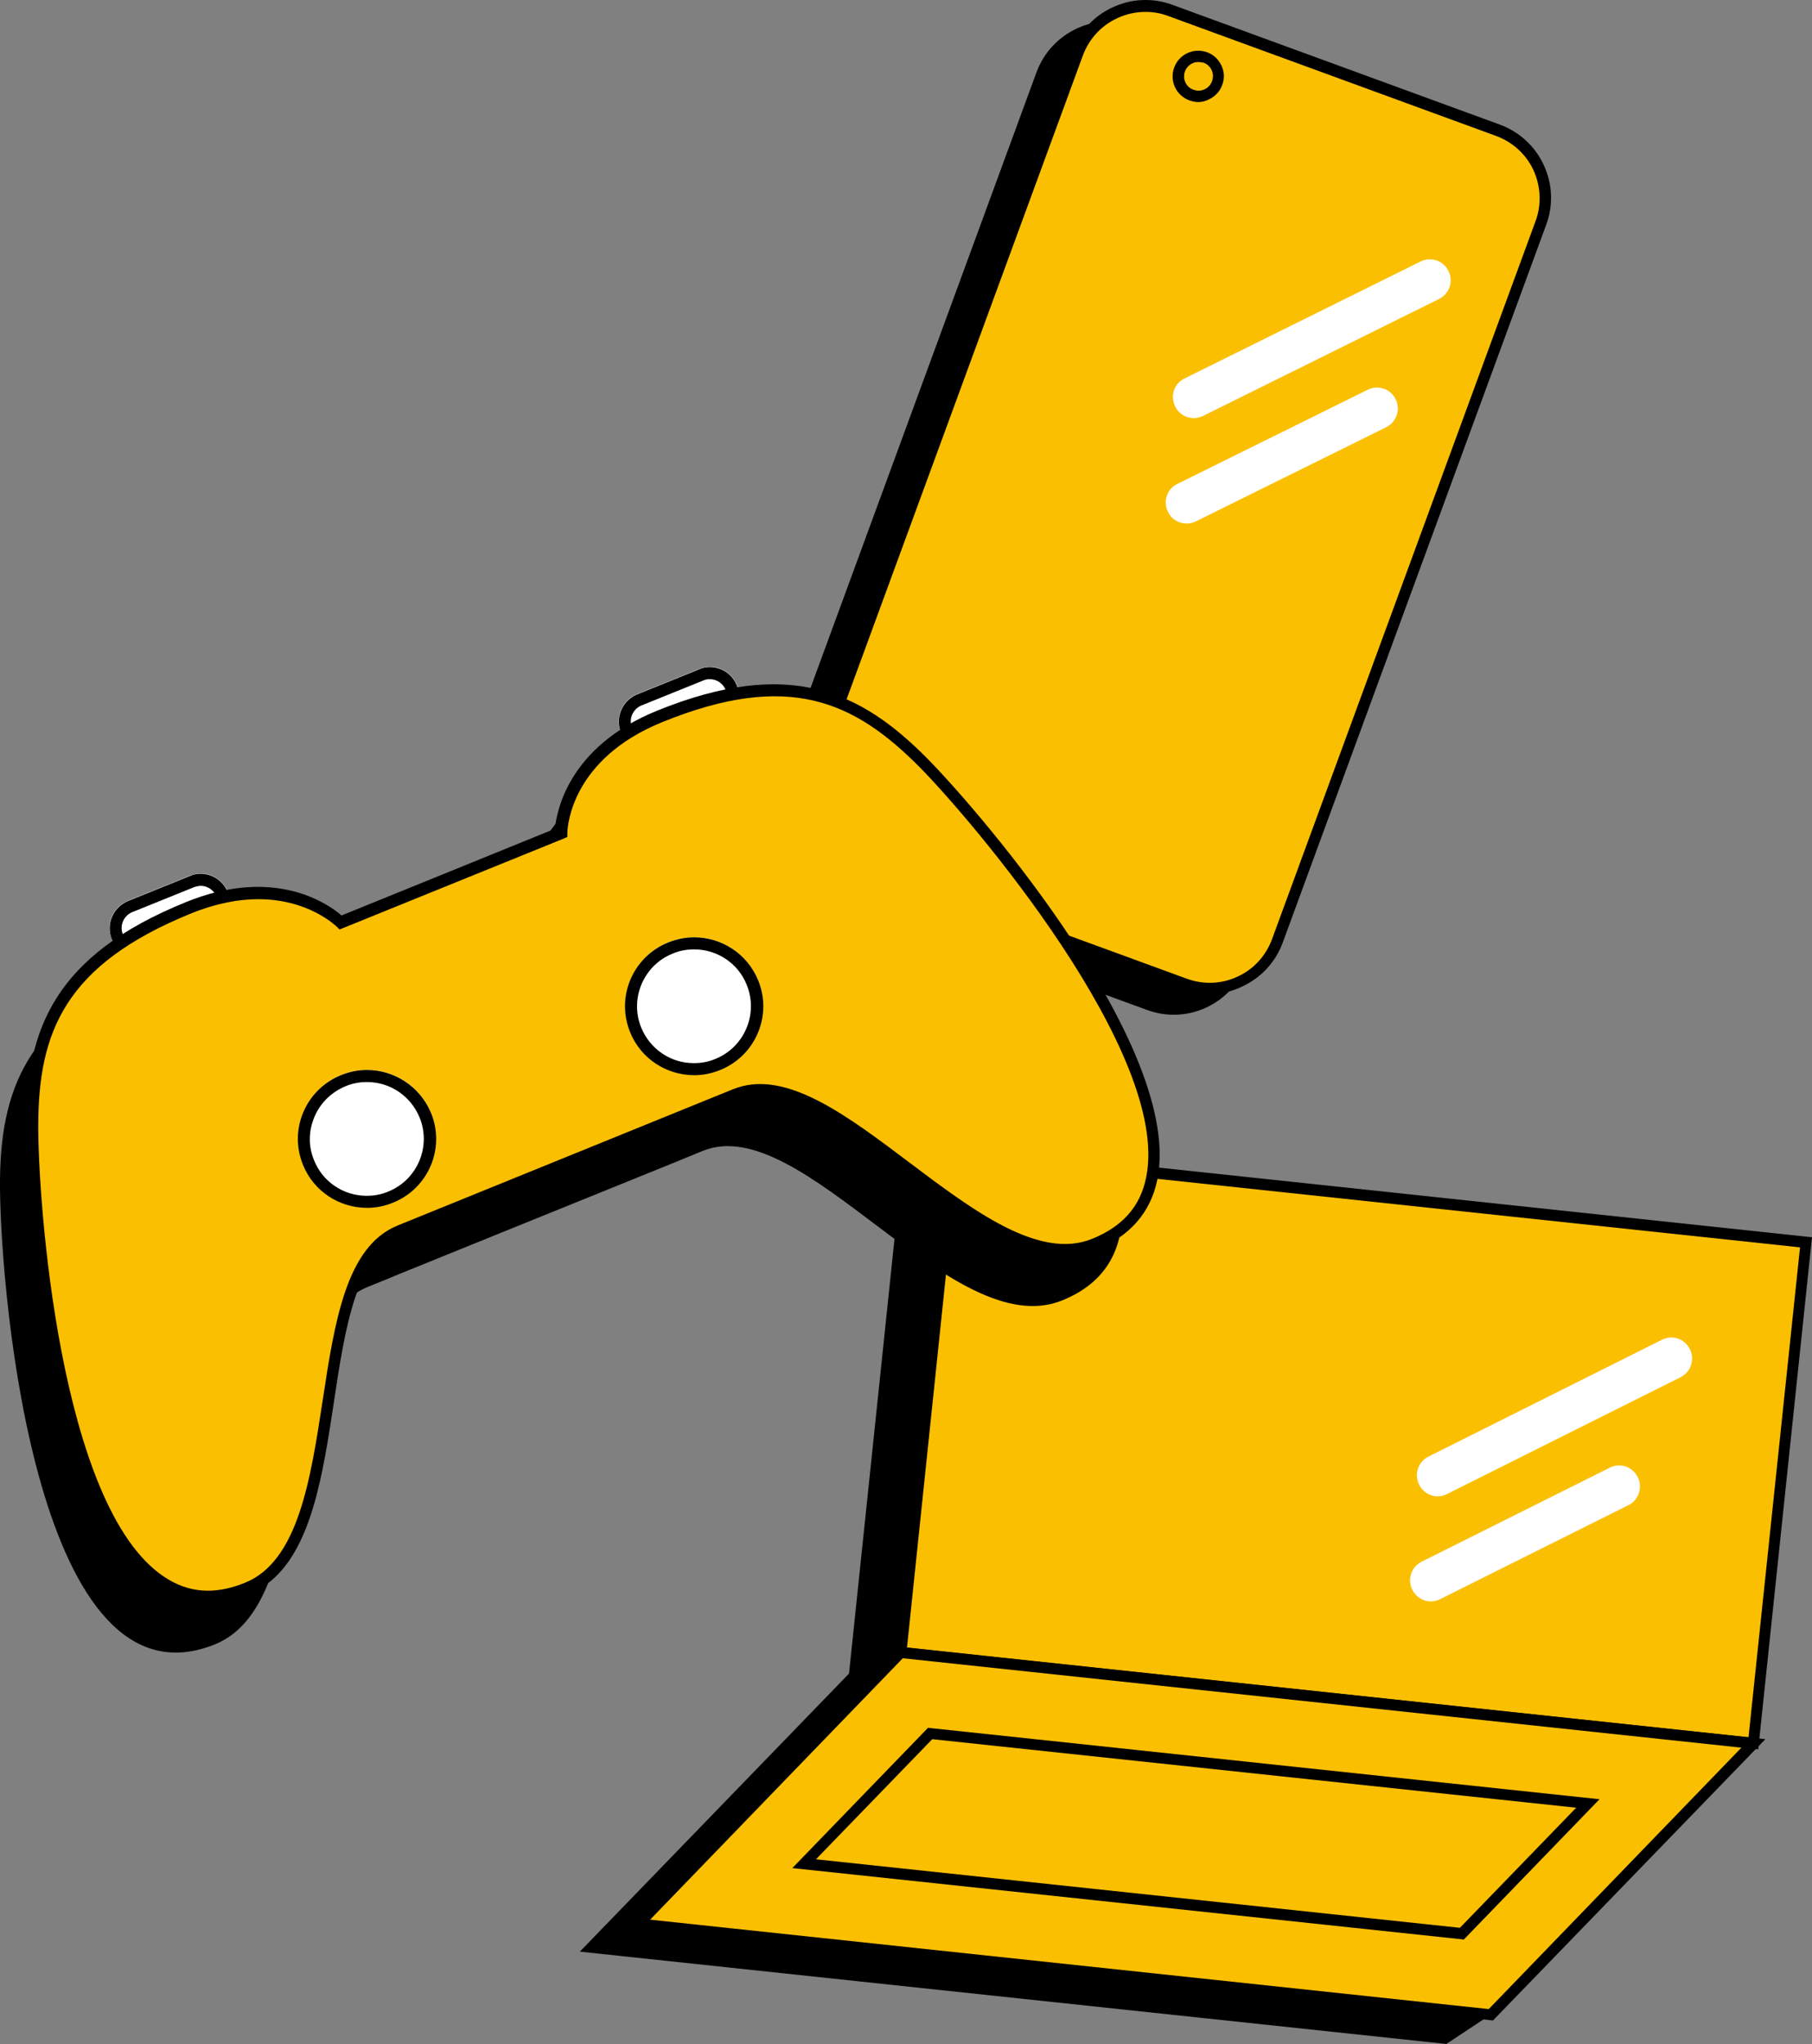 <?xml version="1.0" encoding="UTF-8"?><svg version="1.1" width="125px" height="141px" viewBox="0 0 125.0 141.0" xmlns="http://www.w3.org/2000/svg" xmlns:xlink="http://www.w3.org/1999/xlink"><rect x="0" y="0" width="125.0" height="141.0" fill="#808080" stroke="none"/><defs><clipPath id="i0"><path d="M1440,0 L1440,2530 L0,2530 L0,0 L1440,0 Z"></path></clipPath><clipPath id="i1"><path d="M18.506,3.514 C19.541,0.73 22.623,-0.684 25.413,0.326 L48.002,8.589 C49.352,9.083 50.432,10.071 51.039,11.373 C51.646,12.675 51.714,14.135 51.174,15.482 L32.995,65.013 C32.5,66.361 31.51,67.438 30.205,68.045 C29.485,68.381 28.72,68.539 27.955,68.539 C27.348,68.539 26.718,68.426 26.11,68.202 L3.522,59.939 C0.732,58.906 -0.686,55.83 0.327,53.046 Z"></path></clipPath><clipPath id="i2"><path d="M24.873,0.304 L47.462,8.567 C50.049,9.51 51.377,12.361 50.432,14.943 L32.253,64.475 C31.308,67.057 28.451,68.382 25.863,67.439 L3.274,59.176 C0.687,58.233 -0.64,55.381 0.305,52.799 L18.484,3.268 C19.429,0.686 22.286,-0.639 24.873,0.304 Z"></path></clipPath><clipPath id="i3"><path d="M25.415,0.328 L48.004,8.591 C49.354,9.085 50.434,10.073 51.041,11.375 C51.648,12.677 51.716,14.137 51.221,15.484 L33.042,65.015 C32.547,66.363 31.557,67.44 30.252,68.047 C29.532,68.406 28.745,68.563 27.98,68.563 C27.35,68.563 26.72,68.451 26.135,68.226 L3.546,59.963 C2.196,59.469 1.116,58.482 0.509,57.179 C-0.099,55.877 -0.166,54.418 0.329,53.07 L18.508,3.539 C19.003,2.192 19.993,1.114 21.298,0.508 C22.602,-0.099 24.065,-0.166 25.415,0.328 Z M23.57,0.822 C22.917,0.822 22.265,0.957 21.635,1.249 C20.51,1.765 19.678,2.686 19.25,3.831 L1.071,53.362 C0.194,55.742 1.431,58.369 3.816,59.245 L26.405,67.508 C27.552,67.934 28.812,67.889 29.915,67.373 C31.04,66.857 31.872,65.936 32.299,64.791 L50.478,15.259 C50.906,14.114 50.838,12.857 50.344,11.757 C49.826,10.634 48.904,9.803 47.756,9.377 L25.167,1.114 C24.65,0.912 24.11,0.822 23.57,0.822 Z"></path></clipPath><clipPath id="i4"><path d="M18.943,0.683 L19.008,0.805 C19.368,1.523 19.076,2.377 18.356,2.736 L2.089,10.797 C1.411,11.135 0.594,10.896 0.219,10.268 L0.154,10.145 C-0.206,9.427 0.087,8.551 0.807,8.214 L17.073,0.154 C17.751,-0.184 18.568,0.054 18.943,0.683 Z"></path></clipPath><clipPath id="i5"><path d="M15.793,0.683 L15.858,0.805 C16.218,1.501 15.926,2.377 15.206,2.736 L2.089,9.225 C1.411,9.563 0.594,9.324 0.219,8.696 L0.154,8.574 C-0.206,7.855 0.087,6.979 0.807,6.643 L13.923,0.154 C14.601,-0.184 15.418,0.054 15.793,0.683 Z"></path></clipPath><clipPath id="i6"><path d="M1.372,0 C2.13,0 2.745,0.613 2.745,1.37 C2.745,2.126 2.13,2.739 1.372,2.739 C0.614,2.739 0,2.126 0,1.37 C0,0.613 0.614,0 1.372,0 Z"></path></clipPath><clipPath id="i7"><path d="M2.381,0.109 C2.831,0.266 3.169,0.603 3.371,1.029 C3.551,1.409 3.589,1.823 3.469,2.226 L3.416,2.377 C3.259,2.826 2.921,3.162 2.494,3.364 C2.291,3.477 2.021,3.544 1.774,3.544 C1.571,3.544 1.369,3.499 1.166,3.432 C0.244,3.095 -0.229,2.085 0.109,1.164 C0.446,0.243 1.459,-0.228 2.381,0.109 Z M1.774,0.782 C1.639,0.782 1.481,0.805 1.369,0.872 C1.121,0.984 0.941,1.186 0.851,1.433 C0.671,1.95 0.919,2.511 1.436,2.691 C1.684,2.781 1.954,2.781 2.201,2.668 C2.408,2.575 2.567,2.419 2.666,2.227 L2.719,2.107 C2.809,1.86 2.809,1.591 2.696,1.344 C2.584,1.097 2.381,0.917 2.134,0.827 C1.999,0.805 1.886,0.782 1.774,0.782 Z"></path></clipPath><clipPath id="i8"><path d="M25.764,0 L81.782,7.542 L78.14,42.099 L78.542,42.144 L78.095,42.617 L78.073,42.864 L77.872,42.842 L62.834,59.546 L59.773,61.572 L59.594,61.55 L0,55.201 L18.569,36.02 L22.211,1.216 L25.764,0 Z"></path></clipPath><clipPath id="i9"><path d="M0,0 L59.132,0.046 L59.159,34.804 L0.027,34.758 L0,0 Z"></path></clipPath><clipPath id="i10"><path d="M3.709,0 L63.258,6.349 L59.549,41.671 L0,35.322 L3.709,0 Z M4.357,0.855 L0.827,34.647 L58.879,40.838 L62.432,7.046 L4.357,0.855 Z"></path></clipPath><clipPath id="i11"><path d="M18.099,0 L76.911,6.281 L58.789,24.989 L0,18.731 L18.099,0 Z"></path></clipPath><clipPath id="i12"><path d="M18.792,0 L18.971,0.023 L78.542,6.371 L59.75,25.777 L59.572,25.755 L0,19.406 L18.792,0 Z M19.038,0.788 L1.609,18.821 L59.46,24.989 L76.889,6.956 L19.038,0.788 Z"></path></clipPath><clipPath id="i13"><path d="M9.363,0 L9.541,0.023 L55.683,4.93 L46.321,14.611 L46.142,14.588 L0,9.68 L9.363,0 Z M9.653,0.788 L1.631,9.073 L46.053,13.8 L54.075,5.516 L9.653,0.788 Z"></path></clipPath><clipPath id="i14"><path d="M18.765,0.684 L18.833,0.807 C19.191,1.527 18.9,2.383 18.185,2.743 L2.075,10.803 C1.402,11.142 0.61,10.902 0.221,10.272 L0.153,10.15 C-0.205,9.429 0.086,8.574 0.801,8.214 L16.912,0.154 C17.585,-0.185 18.376,0.054 18.765,0.684 Z"></path></clipPath><clipPath id="i15"><path d="M15.637,0.684 L15.705,0.807 C16.063,1.527 15.772,2.405 15.057,2.743 L2.075,9.227 C1.402,9.566 0.61,9.326 0.221,8.697 L0.153,8.574 C-0.205,7.853 0.086,6.998 0.801,6.638 L13.783,0.154 C14.456,-0.185 15.248,0.054 15.637,0.684 Z"></path></clipPath><clipPath id="i16"><path d="M8.091,1.111 L8.157,1.255 C8.563,2.29 8.067,3.436 7.053,3.864 L2.769,5.595 C1.803,6.002 0.694,5.573 0.22,4.637 L0.154,4.493 C-0.274,3.481 0.222,2.312 1.259,1.885 L5.542,0.154 C6.508,-0.253 7.618,0.176 8.091,1.111 Z"></path></clipPath><clipPath id="i17"><path d="M8.091,1.111 L8.157,1.255 C8.563,2.29 8.067,3.436 7.053,3.864 L2.769,5.595 C1.803,6.002 0.694,5.573 0.22,4.637 L0.154,4.493 C-0.274,3.481 0.222,2.312 1.259,1.885 L5.542,0.154 C6.508,-0.253 7.618,0.176 8.091,1.111 Z"></path></clipPath><clipPath id="i18"><path d="M43.309,1.798 C51.763,-1.619 56.61,0.044 61.525,5.014 C66.44,9.983 85.783,33.165 73.271,38.224 C65.718,41.282 55.348,25.116 48.494,27.904 C47.795,28.196 47.051,28.488 46.24,28.826 C46.24,28.826 40.975,30.957 35.324,33.247 L34.657,33.517 C34.212,33.698 33.766,33.879 33.321,34.059 L32.654,34.329 C32.543,34.374 32.433,34.419 32.322,34.464 L31.661,34.732 C30.236,35.31 28.854,35.87 27.595,36.381 C26.784,36.718 26.017,37.033 25.341,37.303 C22.285,38.55 21.372,42.997 20.62,47.807 L20.489,48.659 L20.359,49.515 C19.53,54.942 18.611,60.406 14.835,61.946 C2.595,66.904 0.055,38.131 0,30.418 L0,29.972 C0.046,23.002 2.345,18.437 10.8,14.997 C17.334,12.325 21.027,15.76 21.27,15.996 L21.283,16.009 L36.501,9.826 L36.501,9.81 C36.509,9.493 36.738,4.454 43.309,1.798 Z"></path></clipPath><clipPath id="i19"><path d="M4.757,0 C7.384,0 9.514,2.124 9.514,4.744 C9.514,7.365 7.384,9.489 4.757,9.489 C2.13,9.489 0,7.365 0,4.744 C0,2.124 2.13,0 4.757,0 Z"></path></clipPath><clipPath id="i20"><path d="M4.757,0 C7.384,0 9.514,2.124 9.514,4.744 C9.514,7.365 7.384,9.489 4.757,9.489 C2.13,9.489 0,7.365 0,4.744 C0,2.124 2.13,0 4.757,0 Z"></path></clipPath><clipPath id="i21"><path d="M8.091,1.111 L8.157,1.255 C8.563,2.29 8.067,3.459 7.053,3.864 L2.769,5.595 C1.803,6.002 0.694,5.573 0.22,4.637 L0.154,4.493 C-0.274,3.481 0.222,2.312 1.259,1.885 L5.542,0.154 C6.508,-0.253 7.618,0.176 8.091,1.111 Z"></path></clipPath><clipPath id="i22"><path d="M6.274,0 C7.063,0 7.807,0.472 8.123,1.237 C8.528,2.271 8.032,3.418 7.018,3.845 L2.734,5.576 C2.509,5.689 2.238,5.734 1.99,5.734 C1.201,5.734 0.457,5.262 0.142,4.497 C-0.264,3.463 0.232,2.316 1.246,1.889 L5.53,0.157 C5.755,0.045 6.026,0 6.274,0 Z M6.274,0.832 C6.116,0.832 5.981,0.877 5.823,0.922 L1.539,2.653 C0.953,2.901 0.66,3.598 0.908,4.182 C1.089,4.609 1.517,4.902 1.99,4.902 C2.148,4.902 2.306,4.879 2.441,4.812 L6.725,3.08 C7.018,2.968 7.243,2.743 7.356,2.451 C7.469,2.159 7.469,1.844 7.356,1.551 C7.176,1.124 6.747,0.832 6.274,0.832 Z"></path></clipPath><clipPath id="i23"><path d="M8.091,1.111 L8.157,1.255 C8.563,2.29 8.067,3.459 7.053,3.864 L2.769,5.595 C1.803,6.002 0.694,5.573 0.22,4.637 L0.154,4.493 C-0.274,3.481 0.222,2.312 1.259,1.885 L5.542,0.154 C6.508,-0.253 7.618,0.176 8.091,1.111 Z"></path></clipPath><clipPath id="i24"><path d="M6.274,0 C7.063,0 7.807,0.472 8.123,1.237 C8.528,2.271 8.032,3.418 7.018,3.845 L2.734,5.576 C2.509,5.689 2.238,5.734 1.99,5.734 C1.201,5.734 0.457,5.262 0.142,4.497 C-0.264,3.463 0.232,2.316 1.246,1.889 L5.53,0.157 C5.755,0.045 6.026,0 6.274,0 Z M6.274,0.832 C6.116,0.832 5.981,0.854 5.823,0.922 L1.539,2.653 C0.953,2.901 0.66,3.598 0.908,4.182 C1.089,4.609 1.517,4.902 1.99,4.902 C2.148,4.902 2.306,4.879 2.441,4.812 L6.725,3.08 C7.311,2.833 7.604,2.136 7.356,1.551 C7.176,1.124 6.747,0.832 6.274,0.832 Z"></path></clipPath><clipPath id="i25"><path d="M43.309,1.798 C51.763,-1.619 56.61,0.044 61.525,5.014 C66.44,9.983 85.783,33.165 73.271,38.224 C65.718,41.282 55.348,25.116 48.494,27.904 C47.795,28.196 47.051,28.488 46.24,28.826 C46.24,28.826 40.975,30.957 35.324,33.247 L34.657,33.517 C34.212,33.698 33.766,33.879 33.321,34.059 L32.654,34.329 C32.543,34.374 32.433,34.419 32.322,34.464 L31.661,34.732 C30.236,35.31 28.854,35.87 27.595,36.381 C26.784,36.718 26.017,37.033 25.341,37.303 C22.285,38.55 21.372,42.997 20.62,47.807 L20.489,48.659 L20.359,49.515 C19.53,54.942 18.611,60.406 14.835,61.946 C2.595,66.904 0.055,38.131 0,30.418 L0,29.972 C0.046,23.002 2.345,18.437 10.8,14.997 C17.334,12.325 21.027,15.76 21.27,15.996 L21.283,16.009 L36.501,9.826 L36.501,9.81 C36.509,9.493 36.738,4.454 43.309,1.798 Z"></path></clipPath><clipPath id="i26"><path d="M62.201,5.133 C66.011,9 79.899,25.235 78.05,34.206 C77.577,36.455 76.157,38.074 73.812,39.04 C70.283,40.471 66.304,38.028 62.348,35.127 L61.797,34.72 C61.705,34.651 61.613,34.583 61.521,34.514 L60.97,34.102 L60.42,33.689 C56.159,30.496 52.146,27.461 49.035,28.72 L25.904,38.119 C22.793,39.378 22.027,44.347 21.238,49.609 L21.186,49.947 L21.082,50.626 L20.976,51.303 C20.169,56.38 19.071,61.265 15.399,62.762 C14.452,63.145 13.482,63.347 12.558,63.347 C11.295,63.347 10.123,62.965 9.018,62.223 C1.421,57.096 -0.022,35.803 0,30.384 C0.046,23.84 1.939,18.714 11.047,15.026 C16.725,12.715 20.316,14.799 21.532,15.746 L21.667,15.853 C21.708,15.887 21.745,15.919 21.779,15.948 L36.5,9.967 C36.613,8.798 37.402,4.323 43.534,1.827 C52.665,-1.883 57.602,0.478 62.201,5.133 Z M43.895,2.614 C37.684,5.136 37.372,9.737 37.358,10.224 L37.357,10.529 L37.109,10.642 L21.643,16.915 L21.441,16.713 C21.328,16.623 19.479,14.824 16.03,14.824 C14.722,14.824 13.167,15.094 11.386,15.813 C2.661,19.366 0.88,24.02 0.857,30.406 C0.835,35.42 2.278,56.691 9.514,61.548 C11.205,62.695 13.031,62.83 15.128,61.975 C18.78,60.491 19.637,54.893 20.471,49.451 C21.305,43.965 22.094,38.771 25.656,37.332 L48.787,27.933 C52.122,26.586 56.01,29.278 60.137,32.376 L60.701,32.801 C60.795,32.872 60.889,32.943 60.984,33.014 C65.38,36.32 69.912,39.737 73.564,38.253 C75.661,37.399 76.878,36.027 77.284,34.026 C79.042,25.504 65.177,9.27 61.66,5.717 C57.151,1.175 52.62,-0.938 43.895,2.614 Z"></path></clipPath><clipPath id="i27"><path d="M4.757,0 C7.384,0 9.514,2.124 9.514,4.744 C9.514,7.365 7.384,9.489 4.757,9.489 C2.13,9.489 0,7.365 0,4.744 C0,2.124 2.13,0 4.757,0 Z"></path></clipPath><clipPath id="i28"><path d="M4.771,0 C6.643,0 8.424,1.102 9.19,2.968 C10.182,5.396 9.01,8.162 6.575,9.151 C5.966,9.399 5.38,9.511 4.771,9.511 C2.878,9.511 1.097,8.387 0.353,6.543 C-0.639,4.115 0.533,1.349 2.968,0.36 C3.577,0.112 4.185,0 4.771,0 Z M4.771,0.832 C4.253,0.832 3.757,0.922 3.284,1.124 C1.277,1.934 0.308,4.227 1.119,6.228 C1.728,7.712 3.148,8.679 4.749,8.679 C5.267,8.679 5.763,8.589 6.237,8.387 C8.243,7.578 9.213,5.284 8.401,3.283 C7.815,1.799 6.372,0.832 4.771,0.832 Z"></path></clipPath><clipPath id="i29"><path d="M4.771,0 C6.643,0 8.424,1.124 9.19,2.968 C10.182,5.396 9.01,8.162 6.575,9.151 C5.966,9.399 5.38,9.511 4.771,9.511 C2.878,9.511 1.097,8.387 0.353,6.543 C-0.639,4.115 0.533,1.349 2.968,0.36 C3.577,0.112 4.163,0 4.771,0 Z M4.771,0.832 C4.253,0.832 3.757,0.922 3.284,1.124 C2.314,1.529 1.548,2.271 1.142,3.238 C0.736,4.205 0.713,5.262 1.119,6.228 C1.705,7.712 3.148,8.679 4.749,8.679 C5.267,8.679 5.763,8.589 6.237,8.387 C8.243,7.578 9.213,5.284 8.401,3.283 C7.792,1.799 6.372,0.832 4.771,0.832 Z"></path></clipPath></defs><g transform="translate(-808.0 -1045.0)"><g clip-path="url(#i0)"><g transform="translate(808.0 1045.0)"><g transform="translate(53 0.0)"><g transform="translate(0.0 1.461)"><g clip-path="url(#i1)"><polygon points="-5.49560397e-15,9.99200722e-16 51.54,9.99200722e-16 51.54,68.539 -5.49560397e-15,68.539 -5.49560397e-15,9.99200722e-16" stroke="none" fill="#000000"></polygon></g></g><g transform="translate(2.45 0.0)"><g transform="translate(0.407 0.428)"><g clip-path="url(#i2)"><polygon points="-3.99680289e-15,0 50.736,0 50.736,67.743 -3.99680289e-15,67.743 -3.99680289e-15,0" stroke="none" fill="#FBBF02"></polygon></g></g><g clip-path="url(#i3)"><polygon points="0,0 51.55,0 51.55,68.563 0,68.563 0,0" stroke="none" fill="#000000"></polygon></g><g transform="translate(25.463 17.89)"><g clip-path="url(#i4)"><polygon points="-2.3869795e-15,-4.6629367e-15 19.162,-4.6629367e-15 19.162,10.95 -2.3869795e-15,10.95 -2.3869795e-15,-4.6629367e-15" stroke="none" fill="#FFFFFF"></polygon></g></g><g transform="translate(24.968 26.736)"><g clip-path="url(#i5)"><polygon points="-2.33146835e-15,-4.6629367e-15 16.012,-4.6629367e-15 16.012,9.379 -2.33146835e-15,9.379 -2.33146835e-15,-4.6629367e-15" stroke="none" fill="#FFFFFF"></polygon></g></g><g transform="translate(25.441 3.497)"><g transform="translate(0.401 0.401)"><g clip-path="url(#i6)"><polygon points="0,0 2.745,0 2.745,2.739 0,2.739 0,0" stroke="none" fill="#FBBF02"></polygon></g></g><g clip-path="url(#i7)"><polygon points="0,-2.22044605e-16 3.538,-2.22044605e-16 3.538,3.544 0,3.544 0,-2.22044605e-16" stroke="none" fill="#000000"></polygon></g></g></g></g><g transform="translate(40.0 79.0)"><g transform="translate(0.0 0.428)"><g clip-path="url(#i8)"><polygon points="0,0 81.782,0 81.782,61.572 0,61.572 0,0" stroke="none" fill="#000000"></polygon></g></g><g transform="translate(3.24 0.0)"><g transform="translate(18.502 0.0)"><g transform="translate(4.034 0.439) rotate(6.033)"><g clip-path="url(#i9)"><polygon points="5.68434189e-14,0 59.159,0 59.159,34.804 5.68434189e-14,34.804 5.68434189e-14,0" stroke="none" fill="#FBBF02"></polygon></g></g><g clip-path="url(#i10)"><polygon points="0,0 63.258,0 63.258,41.671 0,41.671 0,0" stroke="none" fill="#000000"></polygon></g></g><g transform="translate(0.0 34.602)"><g transform="translate(0.804 0.383)"><g clip-path="url(#i11)"><polygon points="0,0 76.911,0 76.911,24.989 0,24.989 0,0" stroke="none" fill="#FBBF02"></polygon></g></g><g clip-path="url(#i12)"><polygon points="0,0 78.542,0 78.542,25.777 0,25.777 0,0" stroke="none" fill="#000000"></polygon></g></g><g transform="translate(11.418 40.185)"><g clip-path="url(#i13)"><polygon points="0,0 55.683,0 55.683,14.611 0,14.611 0,0" stroke="none" fill="#000000"></polygon></g></g><g transform="translate(54.503 13.263)"><g clip-path="url(#i14)"><polygon points="-2.33146835e-15,-2.33146835e-15 18.986,-2.33146835e-15 18.986,10.957 -2.33146835e-15,10.957 -2.33146835e-15,-2.33146835e-15" stroke="none" fill="#FFFFFF"></polygon></g></g><g transform="translate(54.033 22.088)"><g clip-path="url(#i15)"><polygon points="-2.35922393e-15,-2.35922393e-15 15.858,-2.35922393e-15 15.858,9.381 -2.35922393e-15,9.381 -2.35922393e-15,-2.35922393e-15" stroke="none" fill="#FFFFFF"></polygon></g></g></g></g><g transform="translate(0.0 46)"><g transform="translate(0.0 3.89)"><g transform="translate(5.348 0.0)"><g transform="translate(0.0 14.256)"><g clip-path="url(#i16)"><polygon points="-2.13717932e-15,-5.93969318e-15 8.299,-5.93969318e-15 8.299,5.749 -2.13717932e-15,5.749 -2.13717932e-15,-5.93969318e-15" stroke="none" fill="#000000"></polygon></g></g><g transform="translate(35.125 0.0)"><g clip-path="url(#i17)"><polygon points="-5.91193761e-15,-5.93969318e-15 8.299,-5.93969318e-15 8.299,5.749 -5.91193761e-15,5.749 -5.91193761e-15,-5.93969318e-15" stroke="none" fill="#000000"></polygon></g></g></g><g transform="translate(0.0 1.593)"><g clip-path="url(#i18)"><polygon points="-0.001,5.32907052e-15 77.415,5.32907052e-15 77.415,62.517 -0.001,62.517 -0.001,5.32907052e-15" stroke="none" fill="#000000"></polygon></g></g><g transform="translate(18.352 18.636)"><g transform="translate(22.567 0.0)"><g clip-path="url(#i19)"><polygon points="0,0 9.514,0 9.514,9.489 0,9.489 0,0" stroke="none" fill="#000000"></polygon></g></g><g transform="translate(0.0 9.174)"><g clip-path="url(#i20)"><polygon points="0,0 9.514,0 9.514,9.489 0,9.489 0,0" stroke="none" fill="#000000"></polygon></g></g></g></g><g transform="translate(1.781 0.0)"><g transform="translate(5.776 0.0)"><g transform="translate(0.0 14.256)"><g clip-path="url(#i21)"><polygon points="-2.08166817e-15,-5.93969318e-15 8.299,-5.93969318e-15 8.299,5.749 -2.08166817e-15,5.749 -2.08166817e-15,-5.93969318e-15" stroke="none" fill="#FFFFFF"></polygon></g><g transform="translate(0.012 0.019)"><g clip-path="url(#i22)"><polygon points="0,0 8.264,0 8.264,5.734 0,5.734 0,0" stroke="none" fill="#000000"></polygon></g></g></g><g transform="translate(35.125 0.0)"><g clip-path="url(#i23)"><polygon points="-5.93969318e-15,-5.91193761e-15 8.299,-5.91193761e-15 8.299,5.749 -5.93969318e-15,5.749 -5.93969318e-15,-5.91193761e-15" stroke="none" fill="#FFFFFF"></polygon></g><g transform="translate(0.012 0.019)"><g clip-path="url(#i24)"><polygon points="0,0 8.264,0 8.264,5.734 0,5.734 0,0" stroke="none" fill="#000000"></polygon></g></g></g></g><g transform="translate(0.0 1.204)"><g transform="translate(0.428 0.411)"><g clip-path="url(#i25)"><polygon points="-0.001,6.21724894e-15 77.415,6.21724894e-15 77.415,62.517 -0.001,62.517 -0.001,6.21724894e-15" stroke="none" fill="#FBBF02"></polygon></g></g><g clip-path="url(#i26)"><polygon points="-7.10542736e-15,2.22044605e-16 78.219,2.22044605e-16 78.219,63.347 -7.10542736e-15,63.347 -7.10542736e-15,2.22044605e-16" stroke="none" fill="#000000"></polygon></g></g><g transform="translate(18.766 18.659)"><g transform="translate(22.567 0.0)"><g transform="translate(0.015 0.0)"><g clip-path="url(#i27)"><polygon points="0,0 9.514,0 9.514,9.489 0,9.489 0,0" stroke="none" fill="#FFFFFF"></polygon></g></g><g clip-path="url(#i28)"><polygon points="-4.4408921e-16,0 9.543,0 9.543,9.511 -4.4408921e-16,9.511 -4.4408921e-16,0" stroke="none" fill="#000000"></polygon></g></g><g transform="translate(0.0 9.151)"><g transform="translate(0.015 0.0)"><g clip-path="url(#i27)"><polygon points="0,0 9.514,0 9.514,9.489 0,9.489 0,0" stroke="none" fill="#FFFFFF"></polygon></g></g><g clip-path="url(#i29)"><polygon points="0,0 9.543,0 9.543,9.511 0,9.511 0,0" stroke="none" fill="#000000"></polygon></g></g></g></g></g></g></g></g></svg>